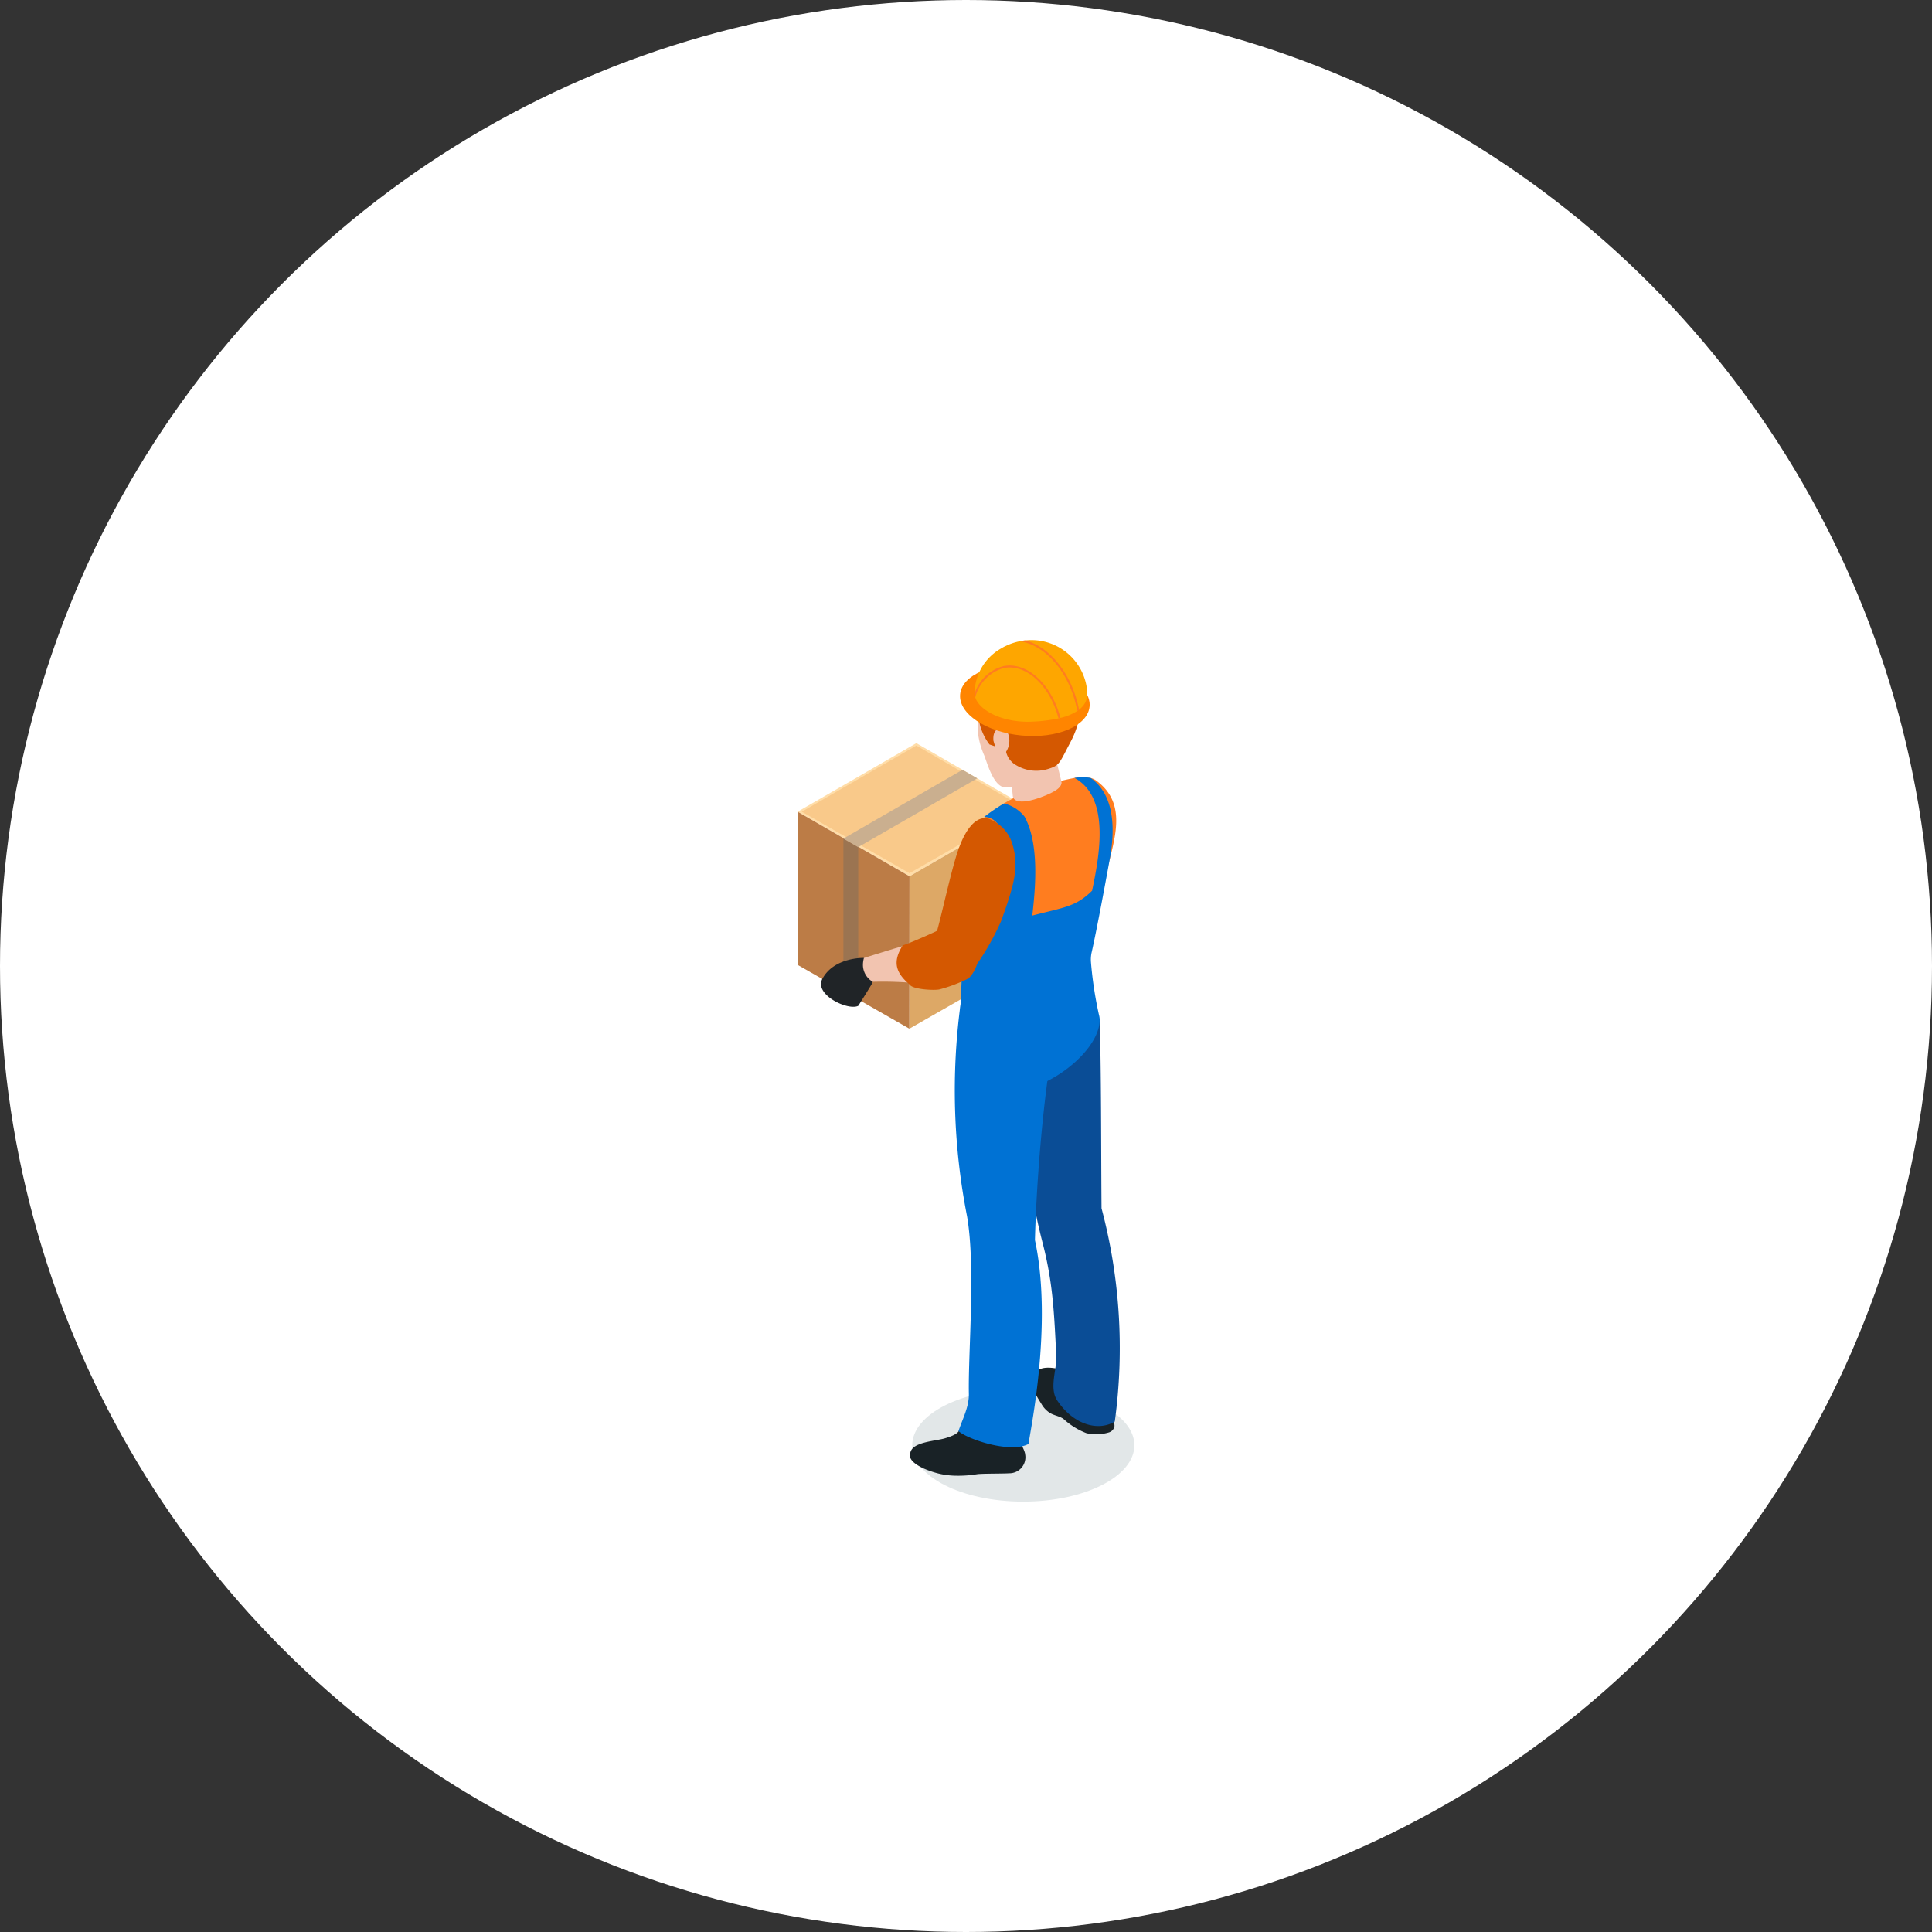 <svg xmlns="http://www.w3.org/2000/svg" xmlns:xlink="http://www.w3.org/1999/xlink" width="226" height="226" viewBox="0 0 226 226"><rect x="0" y="0" width="226" height="226" fill="#333333" stroke="none"/><defs><clipPath id="clip-path"><rect id="&#x9577;&#x65B9;&#x5F62;_24936" data-name="&#x9577;&#x65B9;&#x5F62; 24936" width="39.39" height="100.783" fill="none"></rect></clipPath><clipPath id="clip-path-2"><rect id="&#x9577;&#x65B9;&#x5F62;_24935" data-name="&#x9577;&#x65B9;&#x5F62; 24935" width="39.39" height="100.784" fill="none"></rect></clipPath><clipPath id="clip-path-3"><rect id="&#x9577;&#x65B9;&#x5F62;_24934" data-name="&#x9577;&#x65B9;&#x5F62; 24934" width="25.984" height="13.174" fill="none"></rect></clipPath></defs><g id="service_2" transform="translate(-1334 -2433)"><circle id="&#x6955;&#x5186;&#x5F62;_5" data-name="&#x6955;&#x5186;&#x5F62; 5" cx="113" cy="113" r="113" transform="translate(1334 2433)" fill="#fff"></circle><g id="&#x30B0;&#x30EB;&#x30FC;&#x30D7;_10108" data-name="&#x30B0;&#x30EB;&#x30FC;&#x30D7; 10108" transform="translate(1427.305 2507.872)"><g id="&#x30B0;&#x30EB;&#x30FC;&#x30D7;_10107" data-name="&#x30B0;&#x30EB;&#x30FC;&#x30D7; 10107" clip-path="url(#clip-path)"><path id="&#x30D1;&#x30B9;_33115" data-name="&#x30D1;&#x30B9; 33115" d="M0,15.711l5.4,3.114,1.737,1,5.957,3.438,13.859-8.011.013-.008-5.949-3.438-1.731-1-5.4-3.117Z" transform="translate(0 4.37)" fill="#ffdda8"></path><path id="&#x30D1;&#x30B9;_33116" data-name="&#x30D1;&#x30B9; 33116" d="M.31,15.61l12.6,7.194L26.3,15.144,13.708,7.871Z" transform="translate(0.176 4.47)" fill="#f9c98a"></path><path id="&#x30D1;&#x30B9;_33117" data-name="&#x30D1;&#x30B9; 33117" d="M0,30.725l5.356,3.056,1.736.993,5.982,3.413.016-17.827L0,12.807Z" transform="translate(0 7.273)" fill="#bc7c46"></path><path id="&#x30D1;&#x30B9;_33118" data-name="&#x30D1;&#x30B9; 33118" d="M8.354,20.525,8.337,38.354,22.23,30.411v-17.9Z" transform="translate(4.735 7.107)" fill="#dda866"></path><path id="&#x30D1;&#x30B9;_33119" data-name="&#x30D1;&#x30B9; 33119" d="M5.152,15.808V33.634l-1.736-.993V14.813Z" transform="translate(1.94 8.413)" fill="#9b7451"></path><path id="&#x30D1;&#x30B9;_33120" data-name="&#x30D1;&#x30B9; 33120" d="M19.076,10.677l-4.851,2.808L12.49,14.494,5.2,18.694l-.05.035-1.736-1,.047-.03,7.294-4.211L12.49,12.48l4.854-2.8Z" transform="translate(1.937 5.499)" fill="#caaf8f"></path><g id="&#x30B0;&#x30EB;&#x30FC;&#x30D7;_10106" data-name="&#x30B0;&#x30EB;&#x30FC;&#x30D7; 10106" transform="translate(0 0)"><g id="&#x30B0;&#x30EB;&#x30FC;&#x30D7;_10105" data-name="&#x30B0;&#x30EB;&#x30FC;&#x30D7; 10105" clip-path="url(#clip-path-2)"><path id="&#x30D1;&#x30B9;_33121" data-name="&#x30D1;&#x30B9; 33121" d="M15.272,26.5c2.56-1.137,4.578-1.6,5.935-2.664-.638-1.419-.237-3.322-1.176-4.578-.039,1.308-1.229,2.1-2.31,2.716-1.025.585-3.589,1.008-4.122,2.146Z" transform="translate(7.723 10.939)" fill="#e59e85"></path><g id="&#x30B0;&#x30EB;&#x30FC;&#x30D7;_10104" data-name="&#x30B0;&#x30EB;&#x30FC;&#x30D7; 10104" transform="translate(13.406 87.609)" style="mix-blend-mode: multiply;isolation: isolate"><g id="&#x30B0;&#x30EB;&#x30FC;&#x30D7;_10103" data-name="&#x30B0;&#x30EB;&#x30FC;&#x30D7; 10103"><g id="&#x30B0;&#x30EB;&#x30FC;&#x30D7;_10102" data-name="&#x30B0;&#x30EB;&#x30FC;&#x30D7; 10102" clip-path="url(#clip-path-3)"><path id="&#x30D1;&#x30B9;_33122" data-name="&#x30D1;&#x30B9; 33122" d="M34.534,62.465c0,3.634-5.819,6.584-13,6.584S8.55,66.1,8.55,62.465s5.817-6.59,12.987-6.59,13,2.952,13,6.59" transform="translate(-8.55 -55.875)" fill="#e2e7e8"></path></g></g></g><path id="&#x30D1;&#x30B9;_33123" data-name="&#x30D1;&#x30B9; 33123" d="M22.493,53.482c-1.317-.1.651,2.04-1.706,1.458-.778-.193-2.179-.423-2.852.3-1.047,1.124-.02,2.667.666,3.769a3.016,3.016,0,0,0,.978,1.03c.494.3,1.091.361,1.573.685a8.44,8.44,0,0,0,2.708,1.684,5.16,5.16,0,0,0,2.648-.1.93.93,0,0,0,.627-.742c-.013-1.188-1.273-3.689-.787-4.716.3-.621-2.8-3.236-3.856-3.371" transform="translate(9.932 30.373)" fill="#192226"></path><path id="&#x30D1;&#x30B9;_33124" data-name="&#x30D1;&#x30B9; 33124" d="M21.862,62.419c-.209-1.167-1.726-2.645-1.251-3.932.252-.695-3.1-.861-4.939-.5a4.724,4.724,0,0,1-.5.784,2.594,2.594,0,0,1-.593.579c-.111.074-.356.187-.425.235-.116.3-.506.629-1.756.986-.972.273-3.158.392-3.793,1.262a1.021,1.021,0,0,0-.2.521c-.29.9,1.359,1.806,3.213,2.291a9.093,9.093,0,0,0,1.987.276,13.744,13.744,0,0,0,2.717-.187c1.019-.071,2.819-.041,3.672-.093a1.875,1.875,0,0,0,1.86-2.217" transform="translate(4.76 32.827)" fill="#192226"></path><path id="&#x30D1;&#x30B9;_33125" data-name="&#x30D1;&#x30B9; 33125" d="M22.009,13.506,20.6,7.706c-.041-.839-.285-1.8-1.195-1.875-1.01-.082-3.62,2.294-3.716,3.244l.569,5.87a3.513,3.513,0,0,0,.116.389c1.533-.459,4.073-1.635,5.634-1.828" transform="translate(8.911 3.311)" fill="#f2c4b0"></path><path id="&#x30D1;&#x30B9;_33126" data-name="&#x30D1;&#x30B9; 33126" d="M23.854,4.616A21.326,21.326,0,0,0,21.221,2.4a9.525,9.525,0,0,0-1.088-.735c-4.589.967-8.368,5.279-5.949,10.853.3.668,1.079,3.826,2.543,3.772,4.262-.135,1.606-2.346,2.211-2.027a2.9,2.9,0,0,0,3.531-1.69,6.831,6.831,0,0,0,1.449-1.2,56.125,56.125,0,0,1-.064-6.753" transform="translate(7.627 0.945)" fill="#f2c4b0"></path><path id="&#x30D1;&#x30B9;_33127" data-name="&#x30D1;&#x30B9; 33127" d="M13.466,6.842a6.624,6.624,0,0,0,1.325,3.608,26,26,0,0,0,3.406.945c1.348-1.054,1.729-3.233,2.106-4.984A3.518,3.518,0,0,0,19.573,3.1Z" transform="translate(7.648 1.762)" fill="#d45801"></path><path id="&#x30D1;&#x30B9;_33128" data-name="&#x30D1;&#x30B9; 33128" d="M15.768,1.949C21,.409,26.593,4.426,23.123,10.987c-1.276,2.407-1.251,2.75-2.564,3.147a4.588,4.588,0,0,1-4.13-.63c-3.089-2.6,2.887-7.441-.79-9.334Z" transform="translate(8.808 0.921)" fill="#d45801"></path><path id="&#x30D1;&#x30B9;_33129" data-name="&#x30D1;&#x30B9; 33129" d="M14.086,8.21c4.073.543,8.385-.887,10.251-4.4C23.15.995,18.659.358,15.1,3.243,12.726,5.164,12.3,7.687,14.086,8.21" transform="translate(7.376 0.776)" fill="#fe8100"></path><path id="&#x30D1;&#x30B9;_33130" data-name="&#x30D1;&#x30B9; 33130" d="M14.613,8.041c-.157-1.853,1.287-1.58,1.654-.989A2.385,2.385,0,0,1,15.4,10.01a9.272,9.272,0,0,1-.782-1.969" transform="translate(8.293 3.754)" fill="#f2c4b0"></path><path id="&#x30D1;&#x30B9;_33131" data-name="&#x30D1;&#x30B9; 33131" d="M20.74,31.118c-.058-.11-4.763,1.276-3.934,4.6.45,1.8-.312,8.445,2.364,18.8,1.231,4.768,1.347,8.315,1.6,13.232.077,1.532-.851,3.694.083,5.16,1.838,2.8,4.745,3.711,6.758,2.5A63.657,63.657,0,0,0,26.06,50.464C26,43.239,26.04,34.4,25.832,28.188c0,0-1.485,3.464-5.091,2.93" transform="translate(9.489 16.009)" fill="#0a4d96"></path><path id="&#x30D1;&#x30B9;_33132" data-name="&#x30D1;&#x30B9; 33132" d="M12.406,27.388a76.146,76.146,0,0,0,.754,24.891c1.019,5.944.118,15.82.209,20.739.033,1.54-.71,2.88-1.215,4.373,1.068.977,6.143,2.655,8.2,1.5.14-1.308,2.872-13.925.746-23.833.172-7.22,1.228-21.55,3.391-28.406,0,0-8.5,1.378-12.082.732" transform="translate(6.66 15.139)" fill="#0072d4"></path><path id="&#x30D1;&#x30B9;_33133" data-name="&#x30D1;&#x30B9; 33133" d="M28.04,10.57a1.731,1.731,0,0,0-.588-.251,5.514,5.514,0,0,0-1.885,0h0a28.6,28.6,0,0,0-6.08,1.858A19.229,19.229,0,0,0,17.32,13.3c-.759.444-2.446,1.8-3.078,2.275-.245.754.347.635.064,1.339-.753,1.858-1.5,3.721-2.31,5.558-.017,1.969.5,4.531.707,8.014a.562.562,0,0,1-.014.071h0a1.248,1.248,0,0,1,.362.288,29.284,29.284,0,0,0,15.421-5.017c.136-.916.3-1.9.511-3.01.182-.983.458-2,.713-3.009.044-.138.074-.282.111-.423.831-3.322,1.392-6.571-1.772-8.82" transform="translate(6.813 5.815)" fill="#ff7d1f"></path><path id="&#x30D1;&#x30B9;_33134" data-name="&#x30D1;&#x30B9; 33134" d="M27.587,30.849a3.81,3.81,0,0,0-.055,1,45.73,45.73,0,0,0,.953,6.247c.008,0,.008.009.008.016.025.116.038.187.038.193a2.773,2.773,0,0,1,0,.665v.009c-.238,2.294-2.782,5.049-5.891,6.684-3.8,2.015-8.437,2.355-10.7-1.889.121-.845.517-11.455.557-11.7.1-.536.176-1.032.235-1.513,0-.02.009-.042.009-.071a4.938,4.938,0,0,0,2.23-1.046c2.926-2.35,2.789-6.977,2.6-10.377-.088-1.568-.525-4.171-2.54-4.19A22.693,22.693,0,0,1,17.356,13.3a4.4,4.4,0,0,1,2.407,1.537c1.858,3.393,1.184,9.006.911,11.576,3.741-.974,5.055-1.008,6.993-2.907.764-3.686,2.252-10.883-2.067-13.193a5.573,5.573,0,0,1,1.888,0c3.012,2.11,2.8,6.493,2.245,9.494-.268,1.488-1.508,8.261-2.147,11.037" transform="translate(6.779 5.815)" fill="#0072d4"></path><path id="&#x30D1;&#x30B9;_33135" data-name="&#x30D1;&#x30B9; 33135" d="M16.1,12.7c.691,1.076,3.989-.337,4.836-.839,1.5-.894.674-1.914-.782-1.609-.914.2-1.882.889-2.8,1.112Z" transform="translate(9.143 5.794)" fill="#f2c4b0"></path><path id="&#x30D1;&#x30B9;_33136" data-name="&#x30D1;&#x30B9; 33136" d="M12.788,22.272c-1.352.353-3.161.839-7.865,2.324-.51.163-.252,2.865,1.2,2.73a43.414,43.414,0,0,1,7.51.45Z" transform="translate(2.66 12.649)" fill="#f2c4b0"></path><path id="&#x30D1;&#x30B9;_33137" data-name="&#x30D1;&#x30B9; 33137" d="M6.65,24.614a2.946,2.946,0,0,1,.118-.9c-.045-.006-3.537-.086-4.873,2.462-.969,1.847,3.018,3.74,4.207,3.139.016-.009,1.185-1.877,1.54-2.48A2.377,2.377,0,0,0,7.79,26.5a2.3,2.3,0,0,1-1.14-1.889" transform="translate(0.991 13.47)" fill="#202427"></path><path id="&#x30D1;&#x30B9;_33138" data-name="&#x30D1;&#x30B9; 33138" d="M20.969,16.461a4.549,4.549,0,0,0-2.963-3.152c-1.813-.3-2.976,2.368-3.484,3.907-.811,2.454-1.747,6.875-2.4,9.249-.546.273-3.4,1.546-4.025,1.7-1.215,1.944-.826,3.2.825,4.6.334.568,2.967.7,3.509.546A17.473,17.473,0,0,0,15.8,32.028a3.962,3.962,0,0,0,.994-1.676,30.767,30.767,0,0,0,2.813-5.016c1.51-4.186,2.114-6.287,1.361-8.875" transform="translate(4.193 7.546)" fill="#d45801"></path><path id="&#x30D1;&#x30B9;_33139" data-name="&#x30D1;&#x30B9; 33139" d="M20.085,1.91c4.183.4,7.4,2.557,7.183,4.82s-3.777,3.782-7.959,3.384-7.394-2.556-7.181-4.82,3.779-3.782,7.957-3.384" transform="translate(6.882 1.049)" fill="#ff8500"></path><path id="&#x30D1;&#x30B9;_33140" data-name="&#x30D1;&#x30B9; 33140" d="M26.392,6.184a2.222,2.222,0,0,1-.749,1.773,1.062,1.062,0,0,1-.216.19c-.06.049-.135.1-.209.147a6.227,6.227,0,0,1-1.968.814,1.1,1.1,0,0,1-.226.055,17.877,17.877,0,0,1-3.131.381c-3.366.146-6.09-1.268-6.607-2.824a1.647,1.647,0,0,1-.08-.42l0-.013A6.08,6.08,0,0,1,16.432.914,2.664,2.664,0,0,1,16.856.69,6.549,6.549,0,0,1,18.479.144a4.552,4.552,0,0,1,.668-.1c.1-.022.221-.019.34-.031a6.545,6.545,0,0,1,6.905,6.175" transform="translate(7.494 0)" fill="#fea600"></path><path id="&#x30D1;&#x30B9;_33141" data-name="&#x30D1;&#x30B9; 33141" d="M16.591,1.967A4.808,4.808,0,0,0,13.2,5.209l0,.013a1.647,1.647,0,0,0,.08.42,4.742,4.742,0,0,1,3.354-3.448c2.637-.51,5.381,2.079,6.385,5.891a1.1,1.1,0,0,0,.226-.055c-1.032-3.926-3.892-6.6-6.656-6.063" transform="translate(7.497 1.078)" fill="#ff7d1f"></path><path id="&#x30D1;&#x30B9;_33142" data-name="&#x30D1;&#x30B9; 33142" d="M23.513,8.132C22.7,3.971,20.113.791,17.233.026a4.585,4.585,0,0,0-.668.1C19.6.553,22.44,3.814,23.288,8.2l.016.08c.074-.05.149-.1.209-.147" transform="translate(9.408 0.015)" fill="#ff7d1f"></path></g></g></g></g></g></svg>